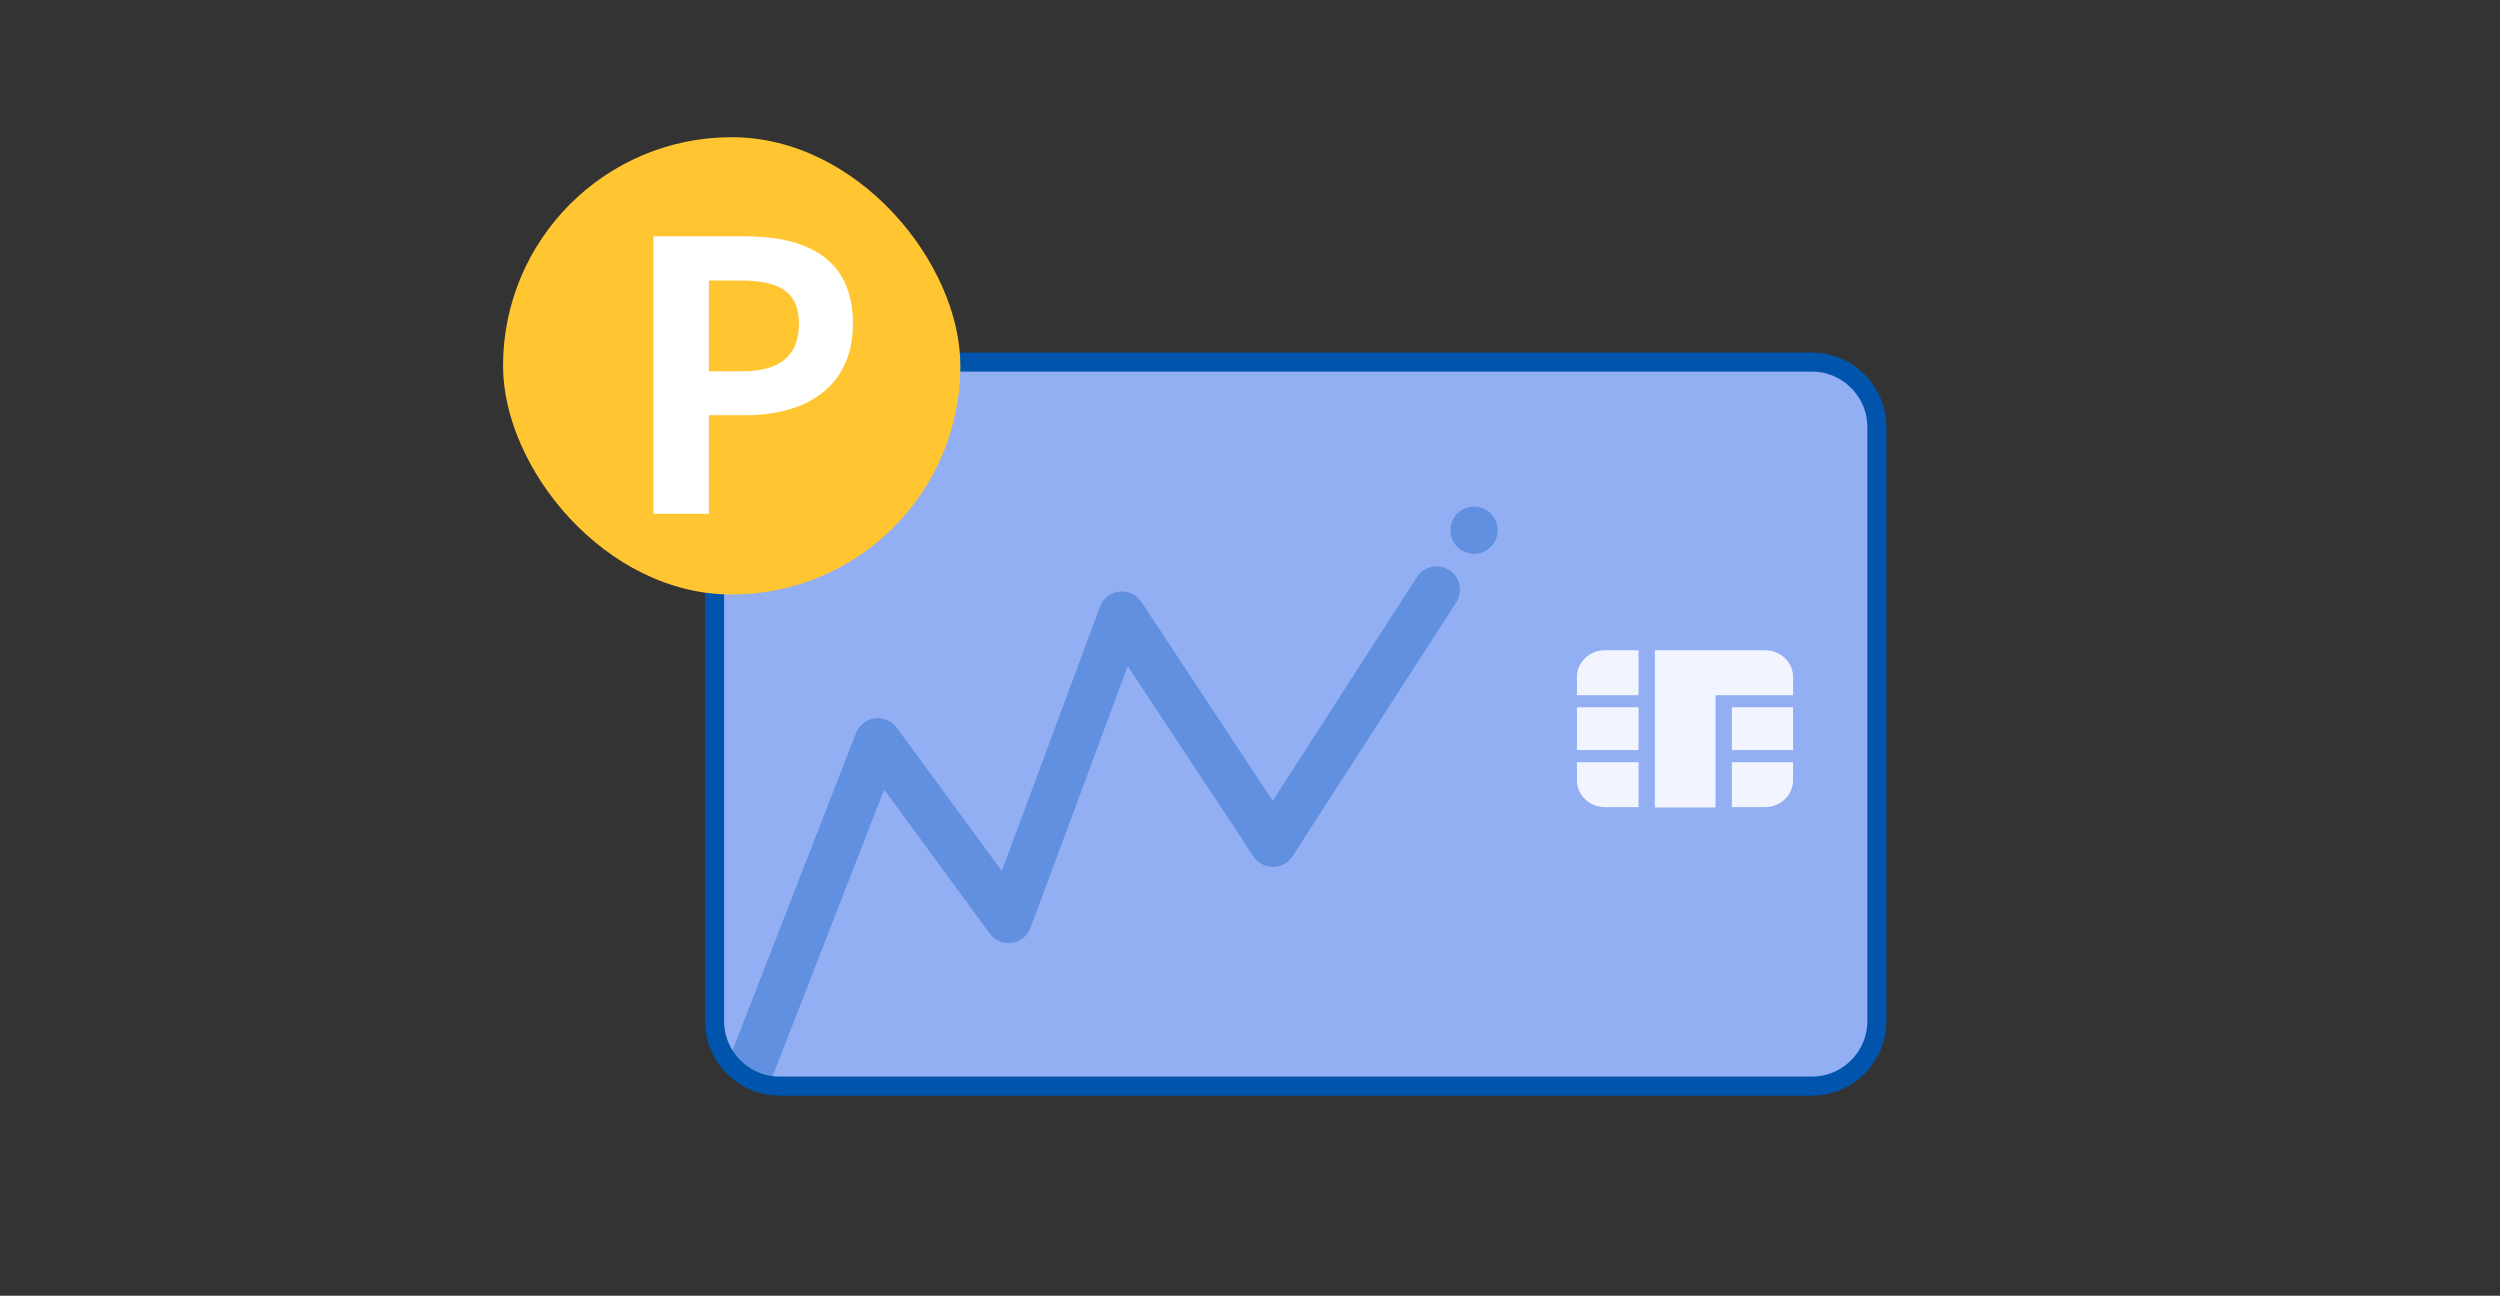 <svg width="328" height="170" viewBox="0 0 328 170" fill="none" xmlns="http://www.w3.org/2000/svg">
<rect x="0" y="0" width="328" height="170" fill="#333333" stroke="none"/>
<g clip-path="url(#clip0_16282_2715)">
<path d="M237.7 47.5H102.3C97.578 47.5 93.75 51.333 93.75 56.06V133.94C93.75 138.667 97.578 142.5 102.3 142.5H237.7C242.422 142.5 246.25 138.667 246.25 133.94V56.06C246.25 51.333 242.422 47.5 237.7 47.5Z" fill="#91AFF2"/>
<path d="M95.842 138.502L112.315 96.166C112.721 95.124 113.662 94.385 114.771 94.239C115.88 94.093 116.98 94.563 117.641 95.464L131.437 114.276L144.321 79.602C144.723 78.52 145.698 77.756 146.844 77.625C147.99 77.494 149.114 78.018 149.749 78.98L166.98 105.066L185.907 75.705C186.823 74.283 188.719 73.873 190.142 74.79C191.564 75.706 191.974 77.602 191.057 79.025L169.586 112.331C169.025 113.201 168.063 113.728 167.028 113.734C165.999 113.74 165.026 113.222 164.455 112.359L147.963 87.39L135.201 121.738C134.808 122.794 133.869 123.55 132.753 123.705C131.637 123.86 130.525 123.391 129.86 122.482L116.004 103.587L100.962 142.243C99 141.875 96.5 140.625 95.842 138.502Z" fill="#6190E1"/>
<path d="M193.398 72.669C195.111 72.669 196.5 71.28 196.5 69.567C196.5 67.854 195.111 66.465 193.398 66.465C191.685 66.465 190.296 67.854 190.296 69.567C190.296 71.28 191.685 72.669 193.398 72.669Z" fill="#6190E1"/>
<path d="M214.979 92.795H206.891V98.41H214.979V92.795Z" fill="#F2F5FF"/>
<path d="M231.587 85.312H217.116V105.937H225.081V91.206H235.25V88.841C235.25 86.893 233.609 85.312 231.587 85.312Z" fill="#F2F5FF"/>
<path d="M206.891 88.841V91.206H214.979V85.312H210.553C208.531 85.312 206.891 86.893 206.891 88.841Z" fill="#F2F5FF"/>
<path d="M227.218 105.893H231.587C233.609 105.893 235.25 104.313 235.25 102.365V99.999H227.218V105.893Z" fill="#F2F5FF"/>
<path d="M206.891 102.365C206.891 104.313 208.531 105.893 210.553 105.893H214.979V99.999H206.891V102.365Z" fill="#F2F5FF"/>
<path d="M235.25 92.795H227.218V98.41H235.25V92.795Z" fill="#F2F5FF"/>
<path d="M237.7 47.5H102.3C97.578 47.5 93.75 51.333 93.75 56.06V133.94C93.75 138.667 97.578 142.5 102.3 142.5H237.7C242.422 142.5 246.25 138.667 246.25 133.94V56.06C246.25 51.333 242.422 47.5 237.7 47.5Z" stroke="#0054AC" stroke-width="2.5"/>
<rect x="66" y="18" width="60" height="60" rx="30" fill="#FFC631"/>
<path d="M85.725 67.415V31H97.683C105.704 31 111.905 33.805 111.905 42.466C111.905 50.782 105.704 54.473 97.88 54.473H93.008V67.415H85.725ZM93.008 48.715H97.388C102.407 48.715 104.819 46.599 104.819 42.466C104.819 38.185 102.161 36.807 97.142 36.807H93.008V48.715Z" fill="white"/>
</g>
<defs>
<clipPath id="clip0_16282_2715">
<rect width="328" height="170" fill="white"/>
</clipPath>
</defs>
</svg>
